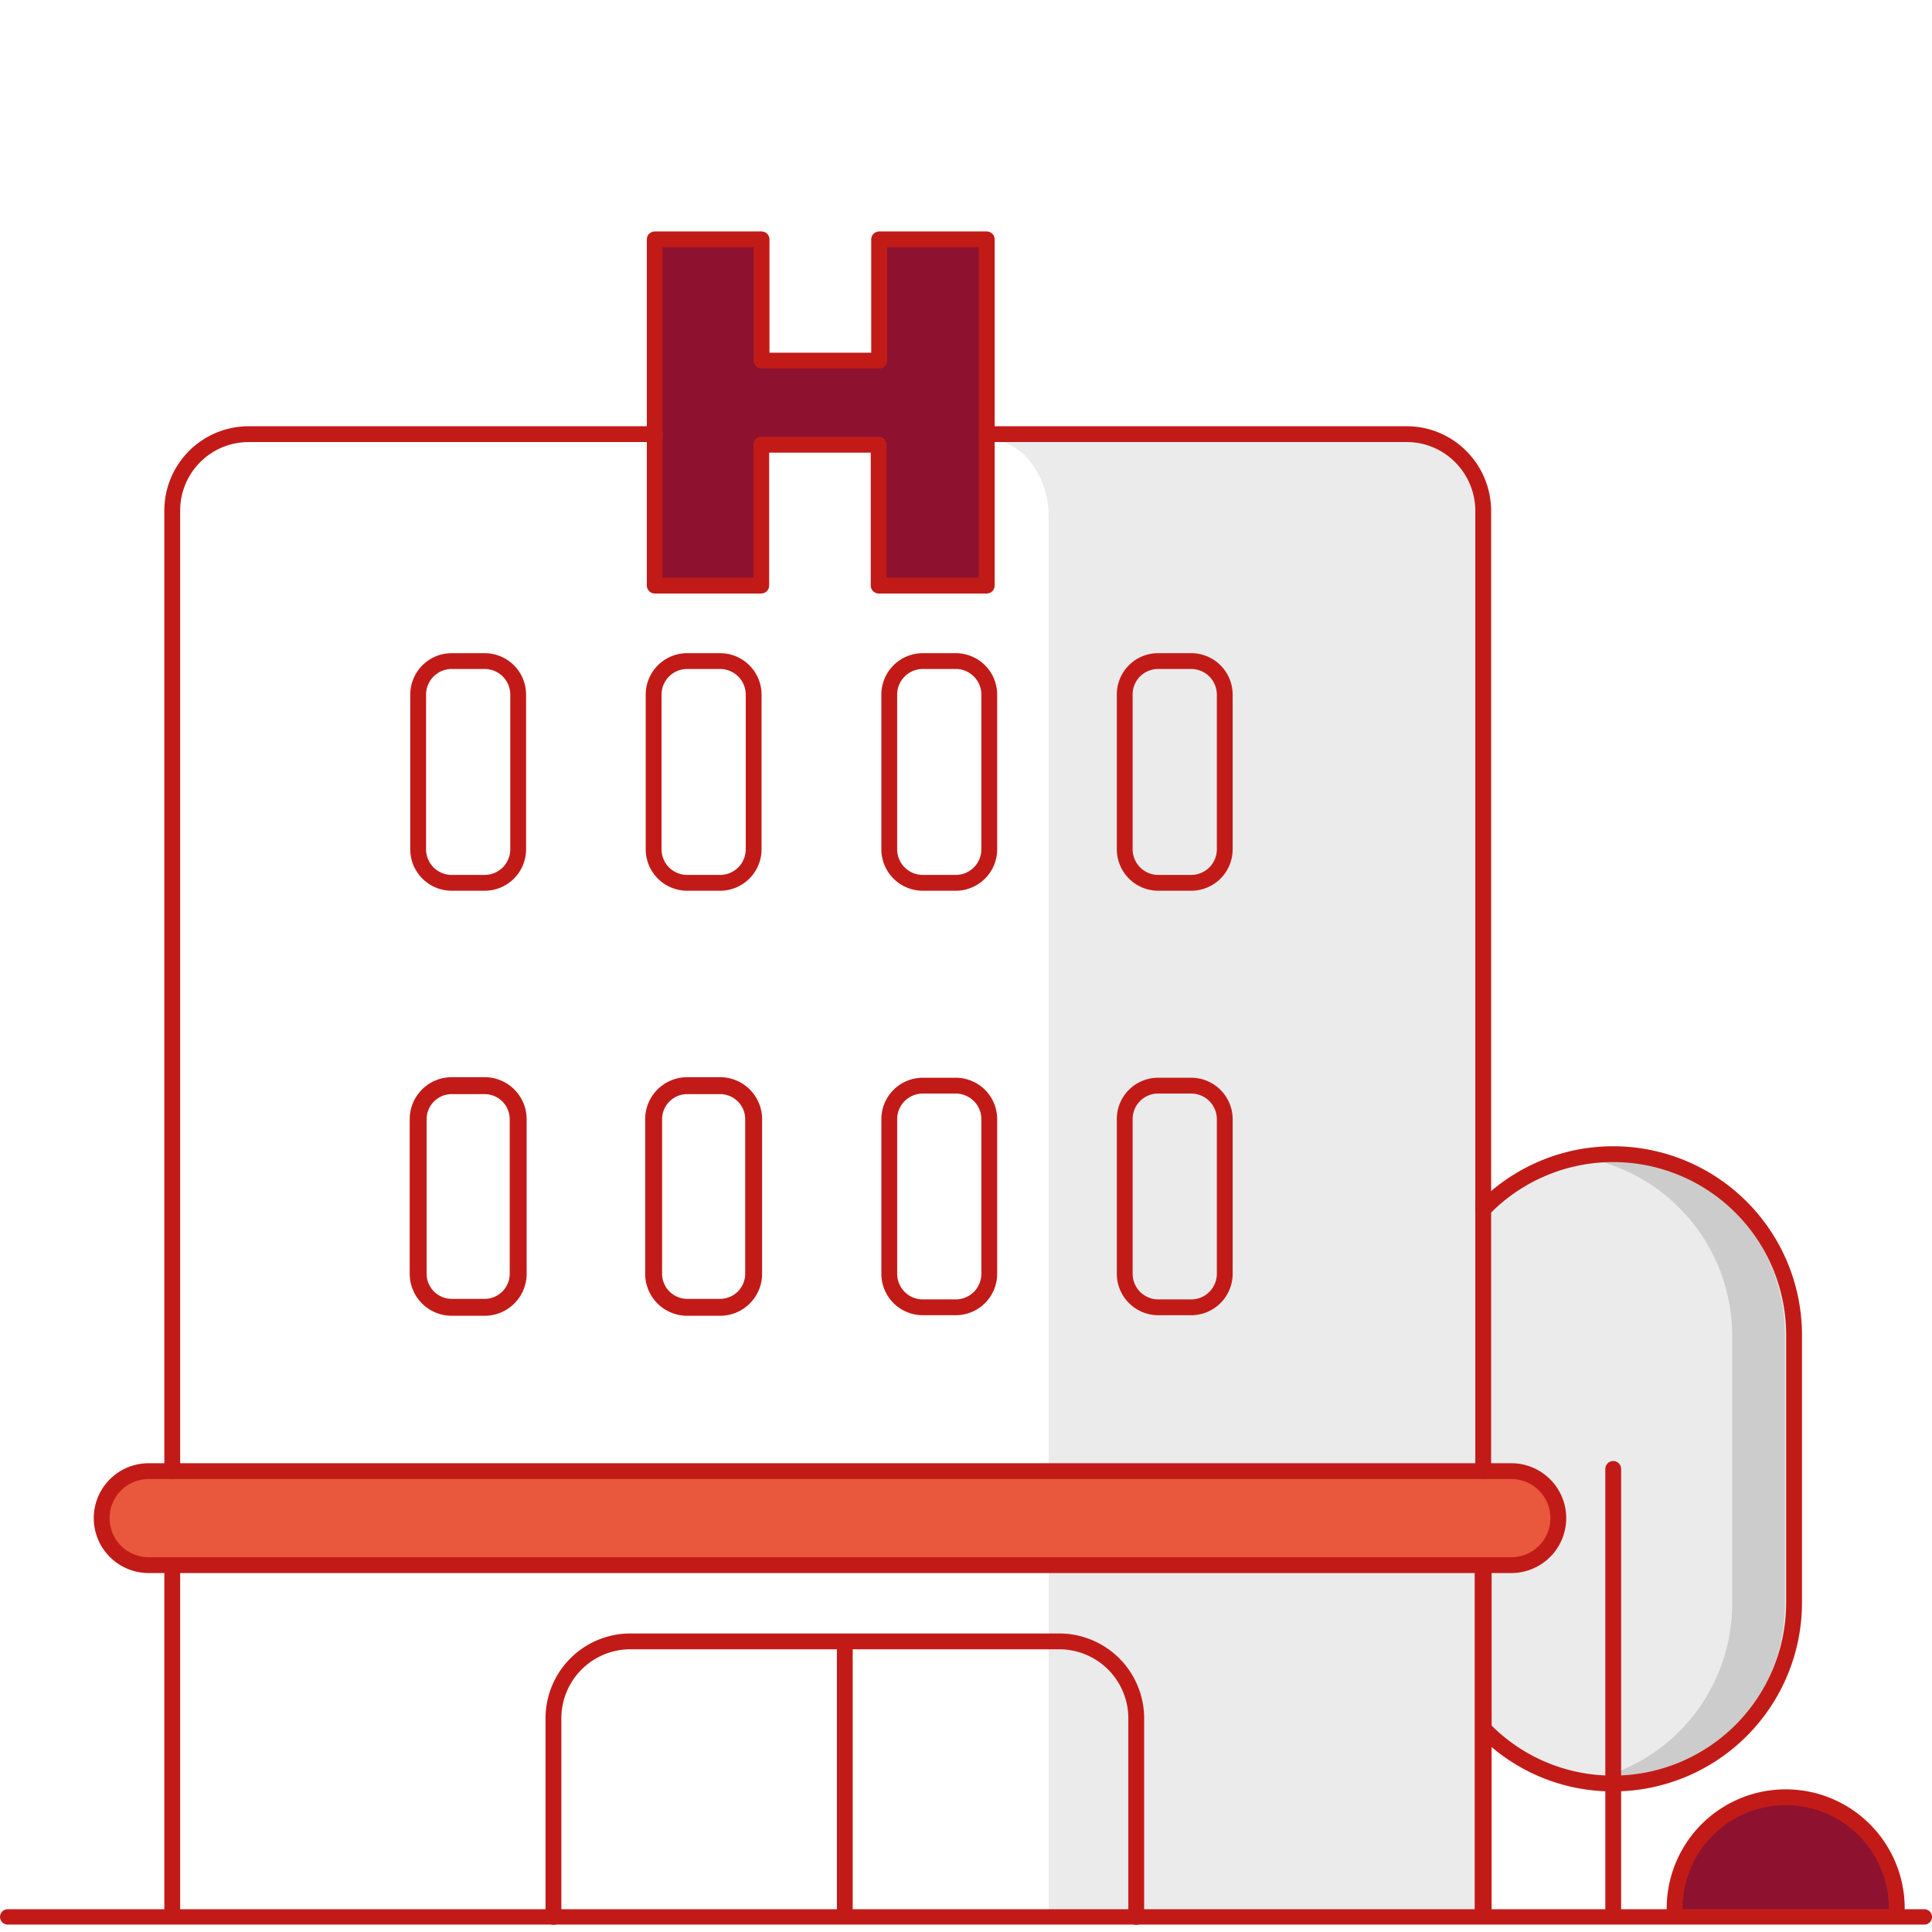 <svg xmlns="http://www.w3.org/2000/svg" xmlns:xlink="http://www.w3.org/1999/xlink" width="128" height="128" viewBox="0 0 128 128">
  <rect x="0" y="0" width="128" height="128" fill="#333333" stroke="none"/>
  <defs>
    <clipPath id="clip-path">
      <rect id="Rectangle_1" data-name="Rectangle 1" width="128" height="128" fill="#fff"/>
    </clipPath>
    <clipPath id="clip-Web_1920_19">
      <rect width="128" height="128"/>
    </clipPath>
  </defs>
  <g id="Web_1920_19" data-name="Web 1920 – 19" clip-path="url(#clip-Web_1920_19)">
    <rect width="128" height="128" fill="#fff"/>
    <g id="Mask_Group_18" data-name="Mask Group 18" clip-path="url(#clip-path)">
      <g id="Product_x2F_z35-hospital" transform="translate(-3.538 1.39)">
        <g id="fill_14_">
          <path id="Path_869_" d="M15.3,31.62a3.772,3.772,0,0,1,3.911-3.711l77.488-.535A5.105,5.105,0,0,1,101.8,32.48v93.13H14.94Z" fill="#fff"/>
          <path id="Rectangle_272_" d="M80.277,42.408h2.181a2.224,2.224,0,0,1,2.223,2.223V54.874A2.224,2.224,0,0,1,82.457,57.1H80.277a2.224,2.224,0,0,1-2.223-2.223V44.631A2.21,2.21,0,0,1,80.277,42.408Z" fill="#fff"/>
          <path id="Rectangle_271_" d="M64.676,42.408h2.181a2.224,2.224,0,0,1,2.223,2.223V54.874A2.224,2.224,0,0,1,66.857,57.1H64.676a2.224,2.224,0,0,1-2.223-2.223V44.631A2.224,2.224,0,0,1,64.676,42.408Z" fill="#fff"/>
          <path id="Rectangle_270_" d="M49.065,42.408h2.181a2.224,2.224,0,0,1,2.223,2.223V54.874A2.224,2.224,0,0,1,51.246,57.1H49.065a2.224,2.224,0,0,1-2.223-2.223V44.631A2.224,2.224,0,0,1,49.065,42.408Z" fill="#fff"/>
          <path id="Rectangle_269_" d="M33.465,42.408h2.181a2.224,2.224,0,0,1,2.223,2.223V54.874A2.224,2.224,0,0,1,35.646,57.1H33.465a2.224,2.224,0,0,1-2.223-2.223V44.631A2.224,2.224,0,0,1,33.465,42.408Z" fill="#fff"/>
          <path id="Rectangle_268_" d="M80.277,70.537h2.181a2.224,2.224,0,0,1,2.223,2.223V83a2.224,2.224,0,0,1-2.223,2.223H80.277A2.224,2.224,0,0,1,78.054,83V72.759A2.21,2.21,0,0,1,80.277,70.537Z" fill="#fff"/>
          <path id="Rectangle_267_" d="M64.676,70.537h2.181a2.224,2.224,0,0,1,2.223,2.223V83a2.224,2.224,0,0,1-2.223,2.223H64.676A2.224,2.224,0,0,1,62.454,83V72.759A2.224,2.224,0,0,1,64.676,70.537Z" fill="#fff"/>
          <path id="Rectangle_266_" d="M49.065,70.537h2.181a2.224,2.224,0,0,1,2.223,2.223V83a2.224,2.224,0,0,1-2.223,2.223H49.065A2.224,2.224,0,0,1,46.843,83V72.759A2.224,2.224,0,0,1,49.065,70.537Z" fill="#fff"/>
          <path id="Rectangle_265_" d="M33.465,70.537h2.181a2.224,2.224,0,0,1,2.223,2.223V83a2.224,2.224,0,0,1-2.223,2.223H33.465A2.224,2.224,0,0,1,31.243,83V72.759A2.224,2.224,0,0,1,33.465,70.537Z" fill="#fff"/>
          <path id="Path_870_" d="M97.649,27.72H68.912a3.739,3.739,0,0,1,2.9,1.5,5.8,5.8,0,0,1,1.2,3.607v92.522l28.747.262V32.826C101.758,30.005,99.913,27.72,97.649,27.72Z" fill="#ebebeb"/>
          <path id="Path_858_" d="M46.916,14.468h7.077V22.5h7.79V14.468h7.129V37.407H61.751V28.076H53.972v9.331H46.916Z" fill="#8e1230"/>
          <path id="Path_873_" d="M101.8,78.777a11.974,11.974,0,0,1,8.618-3.659h0A11.991,11.991,0,0,1,122.4,87.165V104.83a11.987,11.987,0,0,1-11.983,11.983h0a11.877,11.877,0,0,1-8.482-3.523" fill="#ebebeb"/>
          <path id="Rectangle_264_" d="M13.388,96.076h90.278a3.114,3.114,0,0,1,3.114,3.114h0a3.114,3.114,0,0,1-3.114,3.114H13.388a3.114,3.114,0,0,1-3.114-3.114h0A3.114,3.114,0,0,1,13.388,96.076Z" fill="#e9573d"/>
          <path id="Path_872_" d="M109.8,75.1a13.746,13.746,0,0,0-1.74.136A12,12,0,0,1,118.3,87.123v17.687A11.963,11.963,0,0,1,108.059,116.7a10.816,10.816,0,0,0,1.74.136,12,12,0,0,0,12-11.983V87.123a11.991,11.991,0,0,0-12-12.025Z" fill="#ccc"/>
          <path id="Path_190" data-name="Path 190" d="M114.486,125.159a7.361,7.361,0,1,1,14.72,0" fill="#8e1230"/>
        </g>
        <g id="stroke_3_">
          <path id="Path_861_" d="M129.206,125.043a7.36,7.36,0,0,0-14.72,0" fill="none" stroke="#c21b17" stroke-linecap="round" stroke-linejoin="round" stroke-width="1.048"/>
          <path id="Path_857_" d="M46.916,14.468h7.077V22.5h7.79V14.468h7.129V37.407H61.751V28.076H53.972v9.331H46.916Z" fill="none" stroke="#c21b17" stroke-linecap="round" stroke-linejoin="round" stroke-width="1.048"/>
          <line id="Path_859_" x2="126.983" transform="translate(4.047 125.61)" fill="none" stroke="#c21b17" stroke-linecap="round" stroke-linejoin="round" stroke-width="1.017"/>
          <path id="Path_860_" d="M40.206,125.61V112.546a5.1,5.1,0,0,1,5-5.19h28.6a5.105,5.105,0,0,1,5.011,5.19V125.61" fill="none" stroke="#c21b17" stroke-linecap="round" stroke-linejoin="round" stroke-width="1.048"/>
          <path id="Rectangle_263_" d="M13.388,96.076h90.278a3.114,3.114,0,0,1,3.114,3.114h0a3.114,3.114,0,0,1-3.114,3.114H13.388a3.114,3.114,0,0,1-3.114-3.114h0A3.114,3.114,0,0,1,13.388,96.076Z" fill="none" stroke="#c21b17" stroke-linecap="round" stroke-linejoin="round" stroke-width="1.048"/>
          <path id="Path_871_" d="M101.8,78.735a11.974,11.974,0,0,1,8.618-3.659h0A11.991,11.991,0,0,1,122.4,87.123v17.666a11.987,11.987,0,0,1-11.983,11.983h0a11.877,11.877,0,0,1-8.482-3.523" fill="none" stroke="#c21b17" stroke-linecap="round" stroke-linejoin="round" stroke-width="1.048"/>
          <line id="Path_874_" y2="29.114" transform="translate(110.418 95.929)" fill="none" stroke="#c21b17" stroke-linecap="round" stroke-linejoin="round" stroke-width="1.048"/>
          <path id="Rectangle_275_" d="M64.676,70.537h2.181a2.224,2.224,0,0,1,2.223,2.223V83a2.224,2.224,0,0,1-2.223,2.223H64.676A2.224,2.224,0,0,1,62.454,83V72.759A2.224,2.224,0,0,1,64.676,70.537Z" fill="none" stroke="#c21b17" stroke-linecap="round" stroke-linejoin="round" stroke-width="1.048"/>
          <path id="Rectangle_274_" d="M49.065,70.537h2.181a2.224,2.224,0,0,1,2.223,2.223V83a2.224,2.224,0,0,1-2.223,2.223H49.065A2.224,2.224,0,0,1,46.843,83V72.759A2.224,2.224,0,0,1,49.065,70.537Z" fill="none" stroke="#c21b17" stroke-linecap="round" stroke-linejoin="round" stroke-width="1.122"/>
          <path id="Rectangle_273_" d="M33.465,70.537h2.181a2.224,2.224,0,0,1,2.223,2.223V83a2.224,2.224,0,0,1-2.223,2.223H33.465A2.224,2.224,0,0,1,31.243,83V72.759A2.224,2.224,0,0,1,33.465,70.537Z" fill="none" stroke="#c21b17" stroke-linecap="round" stroke-linejoin="round" stroke-width="1.122"/>
          <line id="Path_863_" y1="22.562" transform="translate(14.95 102.482)" fill="none" stroke="#c21b17" stroke-linecap="round" stroke-linejoin="round" stroke-width="1.048"/>
          <line id="Path_864_" y1="22.562" transform="translate(101.8 102.482)" fill="none" stroke="#c21b17" stroke-linecap="round" stroke-linejoin="round" stroke-width="1.122"/>
          <line id="Path_865_" y2="17.624" transform="translate(59.508 107.42)" fill="none" stroke="#c21b17" stroke-linecap="round" stroke-linejoin="round" stroke-width="1.048"/>
          <path id="Rectangle_278_" d="M49.065,42.408h2.181a2.224,2.224,0,0,1,2.223,2.223V54.874A2.224,2.224,0,0,1,51.246,57.1H49.065a2.224,2.224,0,0,1-2.223-2.223V44.631A2.224,2.224,0,0,1,49.065,42.408Z" fill="none" stroke="#c21b17" stroke-linecap="round" stroke-linejoin="round" stroke-width="1.048"/>
          <path id="Rectangle_279_" d="M64.676,42.408h2.181a2.224,2.224,0,0,1,2.223,2.223V54.874A2.224,2.224,0,0,1,66.857,57.1H64.676a2.224,2.224,0,0,1-2.223-2.223V44.631A2.224,2.224,0,0,1,64.676,42.408Z" fill="none" stroke="#c21b17" stroke-linecap="round" stroke-linejoin="round" stroke-width="1.048"/>
          <path id="Rectangle_280_" d="M80.277,42.408h2.181a2.224,2.224,0,0,1,2.223,2.223V54.874A2.224,2.224,0,0,1,82.457,57.1H80.277a2.224,2.224,0,0,1-2.223-2.223V44.631A2.21,2.21,0,0,1,80.277,42.408Z" fill="none" stroke="#c21b17" stroke-miterlimit="10" stroke-width="1.048"/>
          <path id="Rectangle_277_" d="M33.465,42.408h2.181a2.224,2.224,0,0,1,2.223,2.223V54.874A2.224,2.224,0,0,1,35.646,57.1H33.465a2.224,2.224,0,0,1-2.223-2.223V44.631A2.224,2.224,0,0,1,33.465,42.408Z" fill="none" stroke="#c21b17" stroke-miterlimit="10" stroke-width="1.048"/>
          <path id="Rectangle_276_" d="M80.277,70.537h2.181a2.224,2.224,0,0,1,2.223,2.223V83a2.224,2.224,0,0,1-2.223,2.223H80.277A2.224,2.224,0,0,1,78.054,83V72.759A2.21,2.21,0,0,1,80.277,70.537Z" fill="none" stroke="#c21b17" stroke-miterlimit="10" stroke-width="1.048"/>
          <path id="Path_23_" d="M69.08,27.374H96.695a5.032,5.032,0,0,1,3.6,1.468,5.093,5.093,0,0,1,1.51,3.575V96.076" fill="none" stroke="#c21b17" stroke-linecap="round" stroke-linejoin="round" stroke-width="1.048"/>
          <path id="Path_862_" d="M14.95,96.076V32.417a5.063,5.063,0,0,1,5.032-5.043H46.927" fill="none" stroke="#c21b17" stroke-linecap="round" stroke-linejoin="round" stroke-width="1.048"/>
        </g>
      </g>
    </g>
  </g>
</svg>
